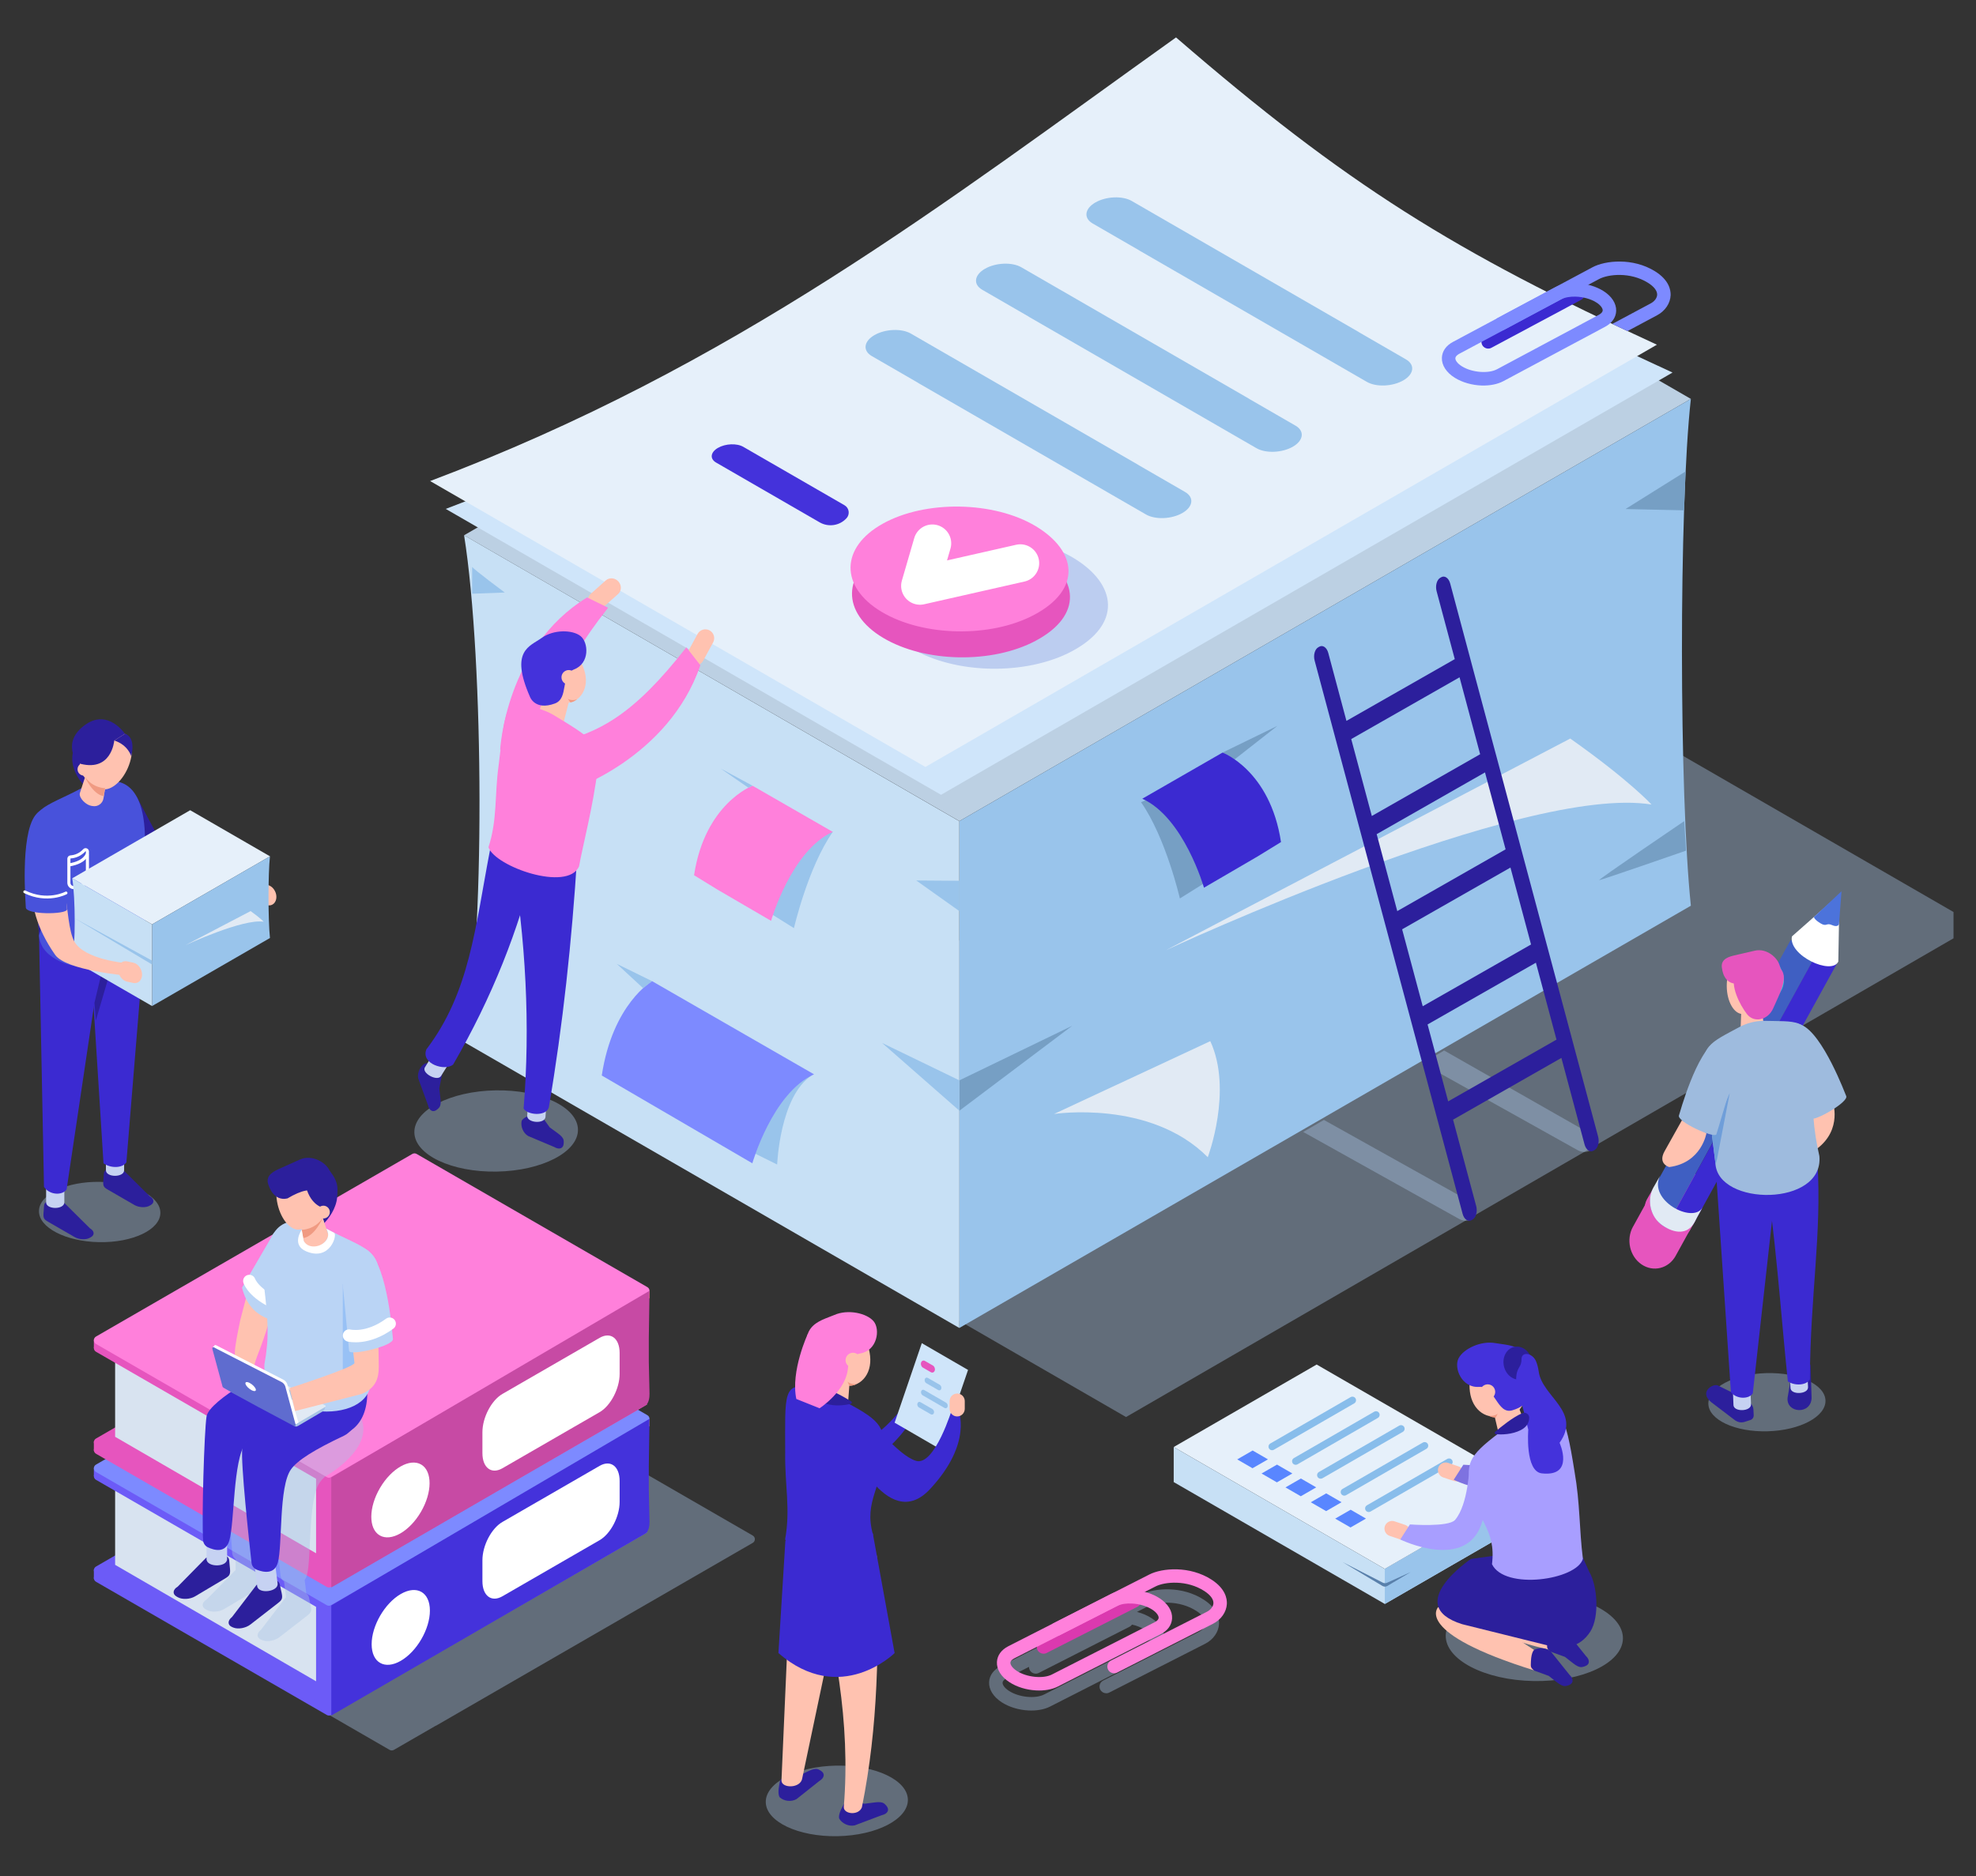 <?xml version="1.0" encoding="utf-8"?>
<!-- Generator: Adobe Illustrator 24.0.2, SVG Export Plug-In . SVG Version: 6.00 Build 0)  -->
<svg version="1.1" xmlns="http://www.w3.org/2000/svg" xmlns:xlink="http://www.w3.org/1999/xlink" x="0px" y="0px"
	 viewBox="0 0 500 474.87" style="enable-background:new 0 0 500 474.87;" xml:space="preserve">
<rect x="0" y="0" width="500" height="474.87" fill="#333333" stroke="none"/>
<style type="text/css">
	.st0{opacity:0.4;fill:#A8C4E5;}
	.st1{fill:#BCD0E3;}
	.st2{fill:#99C4EB;}
	.st3{fill:#C7E0F5;}
	.st4{fill:#769FC4;}
	.st5{fill:#E1EAF4;}
	.st6{fill:#CFE5FA;}
	.st7{fill:#DB39AF;}
	.st8{fill:#FF80DB;}
	.st9{fill:#E6F0FA;}
	.st10{opacity:0.27;fill:#4A70D6;}
	.st11{fill:#E655BE;}
	.st12{fill:none;stroke:#FFFFFF;stroke-width:9.544;stroke-linecap:round;stroke-linejoin:round;stroke-miterlimit:10;}
	.st13{fill:#5980AB;}
	.st14{fill:#5986FF;}
	.st15{fill:#88BDEB;}
	.st16{fill:#FFC2B0;}
	.st17{fill:#7E72E0;}
	.st18{fill:#2C1F9C;}
	.st19{fill:#4432DB;}
	.st20{fill:#A89EFF;}
	.st21{fill:#F09A82;}
	.st22{fill:#C6D2F2;}
	.st23{fill:#3B2AD1;}
	.st24{fill:none;stroke:#FFFFFF;stroke-width:0.779;stroke-linecap:round;stroke-linejoin:round;stroke-miterlimit:10;}
	.st25{fill:#4852DB;}
	.st26{fill:none;stroke:#FFFFFF;stroke-width:0.779;stroke-miterlimit:10;}
	.st27{fill:none;stroke:#FFFFFF;stroke-width:0.718;stroke-linecap:round;stroke-linejoin:round;stroke-miterlimit:10;}
	.st28{fill:#6C5BF7;}
	.st29{fill:#DD4078;}
	.st30{fill:#D8E3F0;}
	.st31{fill:#DEA749;}
	.st32{fill:#7D8AFF;}
	.st33{fill:#FFFFFF;}
	.st34{fill:#C74AA4;}
	.st35{fill:#BAD4F5;}
	.st36{fill:none;stroke:#FFFFFF;stroke-width:3.12;stroke-linecap:round;stroke-linejoin:round;stroke-miterlimit:10;}
	.st37{fill:#21DED5;}
	.st38{fill:#98C1F5;}
	.st39{fill:#A8C4E5;}
	.st40{fill:#5F6CCF;}
	.st41{fill:#3F5FC2;}
	.st42{fill:#4C73DB;}
	.st43{fill:#9EBBDE;}
	.st44{fill:#6F9ED9;}
</style>
<g id="background">
</g>
<g id="image">
	<polygon class="st0" points="494.31,230.82 374.75,161.79 189.65,268.65 189.9,268.8 159.61,286.29 284.93,358.64 494.31,237.48 	
		"/>
	<polygon class="st1" points="242.76,207.82 117.43,135.47 302.53,28.6 427.85,100.96 	"/>
	<path class="st2" d="M242.76,207.82l0,128.27l185.09-106.86c-2.95-28.34-3.06-100.4,0-128.27L242.76,207.82z"/>
	<path class="st3" d="M117.43,135.47c5.1,31.97,5.3,104.17,0,128.27l125.32,72.36v-29.9v-0.83v-22.86v-7.04l0-67.63L117.43,135.47z"
		/>
	<path class="st4" d="M426.53,119.31l-15.22,9.52l14.82,0.33C426.24,125.88,426.37,122.6,426.53,119.31z"/>
	<path class="st4" d="M426.16,207.82c0,0-22,14.93-21.49,14.93c0.51,0,21.96-7.46,21.96-7.46L426.16,207.82z"/>
	<path class="st5" d="M266.71,281.94c0,0,24.32-3.74,38.9,10.94c0,0,6.4-16.89,0.64-29.37L266.71,281.94z"/>
	<path class="st5" d="M295.01,240.49c0,0,90.52-42.12,122.88-36.87c0,0-5.52-6.08-20.56-16.7L295.01,240.49z"/>
	<polygon class="st4" points="242.76,273.43 271.32,259.61 242.76,281.11 	"/>
	<polygon class="st2" points="242.76,273.43 223.2,263.96 242.76,281.11 	"/>
	<polygon class="st2" points="242.76,222.92 231.84,222.84 242.76,230.6 	"/>
	<path class="st6" d="M238.11,201.16l-125.32-72.36c77.03-29.03,129.97-70.3,188.74-112.28c43.08,37.25,70.5,54.29,121.68,77.77
		L238.11,201.16z"/>
	<g>
		<path class="st0" d="M250.28,425.7c-0.1,1.88,1.06,3.74,3.17,5.12c1.91,1.24,4.37,1.96,6.74,2.08c2.03,0.11,4-0.21,5.53-0.99
			l25.99-13.23c1.78-0.9,2.8-2.32,2.89-3.99c0.1-1.88-1.06-3.74-3.17-5.12c-1.1-0.72-2.39-1.26-3.73-1.61l2.71-1.38
			c2.39-1.22,7.98-1.69,12.37,1.17c1.52,0.99,2.33,2.08,2.28,3.08c-0.04,0.83-0.68,1.66-1.66,2.16l-24.25,12.34
			c-0.84,0.43-1.17,1.45-0.75,2.29c0.29,0.56,0.84,0.9,1.43,0.93c0.29,0.02,0.59-0.04,0.86-0.18l24.25-12.34
			c2.07-1.05,3.41-2.97,3.52-5.02c0.07-1.31-0.34-3.85-3.82-6.12c-5.58-3.63-12.58-2.97-15.77-1.35l-15.25,7.76l-20.44,10.4
			C251.4,422.62,250.37,424.03,250.28,425.7z M253.69,425.88c0.03-0.54,0.66-0.94,1.03-1.13l5.65-2.88c0,0.27,0.05,0.54,0.18,0.79
			c0.29,0.56,0.84,0.9,1.43,0.93c0.29,0.02,0.59-0.04,0.86-0.18l22.98-11.69c0.26-0.13,0.46-0.32,0.62-0.55
			c1.15,0.26,2.25,0.68,3.14,1.26c1.24,0.81,1.65,1.62,1.63,2.08c-0.03,0.54-0.66,0.94-1.03,1.13l-25.99,13.23
			c-2.23,1.13-6.37,0.71-8.86-0.91C254.07,427.15,253.66,426.33,253.69,425.88z"/>
		<g>
			<g>
				<g>
					<path class="st7" d="M263.96,418.54c0.29,0.02,0.59-0.04,0.86-0.18l22.98-11.69c0.84-0.43,1.17-1.45,0.75-2.29
						c-0.43-0.84-1.45-1.17-2.29-0.75l-22.98,11.69c-0.84,0.43-1.17,1.45-0.75,2.29C262.81,418.17,263.37,418.5,263.96,418.54z"/>
				</g>
			</g>
		</g>
		<g>
			<g>
				<g>
					<g>
						<path class="st8" d="M255.43,425.75c-2.12-1.38-3.27-3.24-3.17-5.12c0.09-1.67,1.12-3.08,2.89-3.99l0,0l25.99-13.23
							c3.33-1.7,8.72-1.22,12.27,1.09c2.12,1.38,3.27,3.24,3.17,5.12c-0.09,1.67-1.12,3.08-2.89,3.99l-25.99,13.23
							c-1.53,0.78-3.5,1.1-5.53,0.99C259.8,427.71,257.35,427,255.43,425.75z M282.69,406.46l-25.99,13.23
							c-0.37,0.19-1.01,0.59-1.03,1.13c-0.02,0.45,0.39,1.27,1.63,2.08c2.49,1.62,6.63,2.04,8.86,0.91l25.99-13.23
							c0.37-0.19,1.01-0.59,1.03-1.13c0.02-0.45-0.39-1.27-1.63-2.08c-1.39-0.9-3.3-1.44-5.1-1.53
							C285.03,405.76,283.67,405.96,282.69,406.46z"/>
					</g>
				</g>
			</g>
		</g>
		<g>
			<g>
				<path class="st8" d="M281.81,423.49c0.29,0.02,0.59-0.04,0.86-0.18l24.25-12.34c2.07-1.05,3.41-2.97,3.52-5.02
					c0.07-1.31-0.34-3.85-3.82-6.12c-5.58-3.63-12.58-2.97-15.77-1.35l-24.25,12.34c-0.84,0.43-1.17,1.45-0.75,2.29
					c0.43,0.84,1.45,1.17,2.29,0.75l24.25-12.34c2.39-1.22,7.98-1.69,12.37,1.17c1.52,0.99,2.33,2.08,2.28,3.08
					c-0.04,0.83-0.68,1.66-1.66,2.16l-24.25,12.34c-0.84,0.43-1.17,1.45-0.75,2.29C280.67,423.13,281.22,423.46,281.81,423.49z"/>
			</g>
		</g>
	</g>
	<path class="st9" d="M234.16,194.11l-125.32-72.36c77.03-29.03,129.97-70.3,188.74-112.28c43.08,37.25,70.5,54.29,121.68,77.77
		L234.16,194.11z"/>
	<g>
		<path class="st10" d="M271.61,141.2c-11.13-6.67-29.35-6.98-40.7-0.68c-11.35,6.3-11.52,16.82-0.39,23.5
			c11.13,6.67,29.15,6.98,40.71,0.81C283.94,158.05,282.74,147.88,271.61,141.2z"/>
		<path class="st11" d="M262.43,139.73c-10.57-6.34-27.87-6.63-38.65-0.64c-10.78,5.98-10.94,15.98-0.37,22.31
			c10.57,6.34,27.69,6.63,38.66,0.77C274.14,155.73,273,146.07,262.43,139.73z"/>
		<path class="st8" d="M262.06,133.16c-10.57-6.34-27.87-6.63-38.65-0.64c-10.78,5.98-10.94,15.98-0.37,22.31
			c10.57,6.34,27.69,6.63,38.66,0.77C273.77,149.16,272.63,139.5,262.06,133.16z"/>
		<polyline class="st12" points="235.92,137.51 232.79,148.28 258.18,142.53 		"/>
	</g>
	<path class="st2" d="M355.75,90.95l-11.63-6.72c-0.09-0.06-0.17-0.12-0.26-0.17l-57.48-33.19c-2.35-1.36-6.5-1.19-9.22,0.38
		c-2.72,1.57-3.02,3.96-0.66,5.32l11.63,6.72c0.09,0.06,0.17,0.12,0.26,0.17l57.48,33.19c2.35,1.36,6.5,1.19,9.22-0.38
		S358.11,92.31,355.75,90.95z"/>
	<path class="st2" d="M327.81,107.73l-11.63-6.72c-0.09-0.06-0.17-0.12-0.26-0.17l-57.48-33.19c-2.35-1.36-6.5-1.19-9.22,0.38l0,0
		c-2.72,1.57-3.02,3.96-0.66,5.32l11.63,6.72c0.09,0.06,0.17,0.12,0.26,0.17l57.48,33.19c2.35,1.36,6.5,1.19,9.22-0.38
		C329.86,111.48,330.16,109.09,327.81,107.73z"/>
	<path class="st2" d="M299.86,124.51l-11.63-6.72c-0.09-0.06-0.17-0.12-0.26-0.17l-57.48-33.19c-2.35-1.36-6.5-1.19-9.22,0.38
		c-2.72,1.57-3.02,3.96-0.66,5.32l11.63,6.72c0.09,0.06,0.17,0.12,0.26,0.17l57.48,33.19c2.35,1.36,6.5,1.19,9.22-0.38
		C301.92,128.26,302.21,125.87,299.86,124.51z"/>
	<path class="st2" d="M119.47,143.44c0.04,0.43,8.26,6.52,8.26,6.52l-8.26,0.31L119.47,143.44z"/>
	<g>
		<g>
			<polygon class="st9" points="350.41,397.08 386.58,376.19 333.16,345.35 296.99,366.23 			"/>
			<polygon class="st3" points="386.58,385.06 386.58,376.19 350.41,397.08 296.99,366.23 296.99,375.1 350.41,405.95 			"/>
			<polygon class="st2" points="386.58,385.06 386.58,376.19 350.41,397.08 350.41,405.95 			"/>
			<path class="st13" d="M356.95,397.88l-5.9,3.51c-0.38,0.23-0.86,0.23-1.24,0l-10.07-6.03l10.17,5.2
				c0.33,0.17,0.71,0.18,1.05,0.03L356.95,397.88z"/>
		</g>
		<g>
			<polygon class="st14" points="316.93,371.6 320.84,369.35 316.96,367.11 313.06,369.36 			"/>
			<polygon class="st14" points="323.1,375.17 327.01,372.92 323.13,370.68 319.22,372.93 			"/>
			<polygon class="st14" points="329.15,378.69 333.05,376.44 329.17,374.2 325.27,376.45 			"/>
			<polygon class="st14" points="335.56,382.45 339.46,380.2 335.58,377.96 331.68,380.21 			"/>
			<g>
				<g>
					<path class="st15" d="M321.43,365.34l20.33-11.74c0.28-0.16,0.63-0.16,0.91,0l0,0c0.61,0.35,0.61,1.23,0,1.58l-20.33,11.74
						c-0.28,0.16-0.63,0.16-0.91,0l0,0C320.82,366.57,320.82,365.69,321.43,365.34z"/>
				</g>
			</g>
			<g>
				<g>
					<g>
						<path class="st15" d="M327.4,369.03l20.33-11.74c0.28-0.16,0.63-0.16,0.91,0l0,0c0.61,0.35,0.61,1.23,0,1.58l-20.33,11.74
							c-0.28,0.16-0.63,0.16-0.91,0l0,0C326.79,370.26,326.79,369.38,327.4,369.03z"/>
					</g>
				</g>
			</g>
			<g>
				<g>
					<path class="st15" d="M333.73,372.55l20.33-11.74c0.28-0.16,0.63-0.16,0.91,0l0,0c0.61,0.35,0.61,1.23,0,1.58l-20.33,11.74
						c-0.28,0.16-0.63,0.16-0.91,0l0,0C333.12,373.78,333.12,372.9,333.73,372.55z"/>
				</g>
			</g>
			<g>
				<path class="st15" d="M339.7,376.84l20.33-11.74c0.28-0.16,0.63-0.16,0.91,0l0,0c0.61,0.35,0.61,1.23,0,1.58l-20.33,11.74
					c-0.28,0.16-0.63,0.16-0.91,0l0,0C339.09,378.07,339.09,377.19,339.7,376.84z"/>
			</g>
			<polygon class="st14" points="341.73,386.59 345.64,384.34 341.76,382.1 337.85,384.35 			"/>
			<g>
				<path class="st15" d="M345.88,380.98l20.33-11.74c0.28-0.16,0.63-0.16,0.91,0l0,0c0.61,0.35,0.61,1.23,0,1.58l-20.33,11.74
					c-0.28,0.16-0.63,0.16-0.91,0l0,0C345.27,382.21,345.27,381.33,345.88,380.98z"/>
			</g>
		</g>
		<g>
			<path class="st16" d="M370.31,373.6L370.31,373.6c-0.34,1.01-1.45,1.56-2.46,1.22l-2.68-0.9c-1.01-0.34-1.56-1.45-1.22-2.46l0,0
				c0.34-1.01,1.45-1.56,2.46-1.22l2.68,0.9C370.1,371.48,370.65,372.59,370.31,373.6z"/>
			<path class="st17" d="M367.84,374.52c0,0,16.9,8.29,20.72-4.45c3.81-12.74,2.92-7.71,2.92-7.71l-6.59-0.45
				c0,0,0.19,3.73-3.19,7.66c-1.63,1.89-11.42,1.14-11.42,1.14L367.84,374.52z"/>
			
				<ellipse transform="matrix(0.018 -1 1 0.018 -33.005 794.92)" class="st0" cx="388.06" cy="414.26" rx="11.14" ry="22.42"/>
			<g>
				<path class="st16" d="M369.3,404.14c0,0,0.8,8.78,23.32,13.49l1.17-2.17l-20.15-17.01L369.3,404.14z"/>
				<path class="st18" d="M392.27,417.99l3.73,1.36c2.31,1.75,3.31,2.9,4.61,2.5l0.37-0.11c1.3-0.4,1.42-1.6,0.27-2.67l-4.63-5.78
					c-1.15-1.07-2.99-1.23-4.26-0.55c0,0-0.76,0.43-0.86,2.93C391.45,417.11,391.35,417.14,392.27,417.99z"/>
				<path class="st16" d="M363.89,406.78c0,0-6.4,6.45,24.46,16.03l1.64-4.02l-20.15-13.32L363.89,406.78z"/>
				<path class="st18" d="M399.01,390.81l-26.82,3.75c0,0-17.45,11.74-2.2,16.51l21.17,5.26c4.54,1.18,8.58,0.78,11.26-3.41
					c2.36-3.69,1.78-11.71-0.29-15.11L399.01,390.81z"/>
				<path class="st16" d="M376.95,354.75c1.03,4.19,4.06,5.48,6.78,2.87c2.72-2.6,4.09-8.11,3.06-12.3
					c-1.03-4.19-4.06-5.48-6.78-2.87C377.29,345.05,375.92,350.56,376.95,354.75z"/>
				<path class="st16" d="M372.94,355.37c2.11,3.76,6.78,4.21,8.7,0.97c1.92-3.23,1.78-8.91-0.33-12.67
					c-2.11-3.76-5.38-4.2-7.3-0.96C372.09,345.95,370.83,351.61,372.94,355.37z"/>
				<path class="st16" d="M384.33,365.14l0.42-0.17c1.43-0.57,2.14-2.2,1.57-3.63l-3.2-8.06c-0.57-1.43-2.2-2.14-3.63-1.57
					l-0.42,0.17c-1.43,0.57-2.14,2.2-1.57,3.63l1.93,8.2C380,365.14,382.9,365.71,384.33,365.14z"/>
				<path class="st19" d="M386.32,352.84c0,0,1.16,2.68-3.66,4.1c-3.86,1.14-4.36-6.21-8.38-5.93c-4.43,0.31-6.44-4.78-5.23-7.19
					c1.2-2.42,5.65-4.58,9.4-3.88C382.2,340.64,389.6,340.05,386.32,352.84z"/>
				<path class="st16" d="M374.78,353.2c0.51,0.92,1.67,1.24,2.59,0.73c0.92-0.51,1.24-1.67,0.73-2.59
					c-0.51-0.92-1.67-1.24-2.59-0.73S374.26,352.29,374.78,353.2z"/>
				<path class="st20" d="M400.53,394.53c-0.95-7.63-0.69-13.97-2.12-22.11c-2.34-14.67-3.6-18.14-10.99-14.68l-2.09,0.93
					c-1,0.45-1.96,1-2.85,1.65c-9.38,6.9-11.85,8.96-10.43,14.99c1.56,10.07,6.57,11.38,5.48,20.58
					C380.75,402.53,398.99,399.88,400.53,394.53z"/>
				<path class="st21" d="M378.48,358.79l0.49-1.02c-1.05,0.98-3.18,0.37-2.35,0.52C376.62,358.28,377.5,358.83,378.48,358.79z"/>
				<path class="st18" d="M380.56,345.82c0.53,2.26,2.54,3.72,4.48,3.26c1.94-0.46,3.09-2.66,2.56-4.92
					c-0.53-2.26-2.54-3.72-4.48-3.26C381.18,341.36,380.03,343.56,380.56,345.82z"/>
				<path class="st19" d="M385,343.99c-0.02-1.99,2.72-1.62,3.65,0.49c0.3,0.69,0.55,1.57,0.71,2.7c0.9,6.37,10.87,10.04,5.27,17.98
					c0,0,3.93,8.67-4.49,7.74c-4.31-0.48-3.43-11.05-3.43-11.05s-1.32-5.65-2.66-10.21c-0.63-2.14-0.55-4.22,0.39-5.63
					C384.82,345.43,385.01,344.75,385,343.99z"/>
				<path class="st18" d="M385.23,357.65c0.82-0.34,1.72,0.28,1.71,1.17c-0.01,0.98-0.41,2.22-2.06,3.09
					c-2.29,1.2-5.01,1.19-6.34,1.09c-0.31-0.02-0.44-0.41-0.2-0.62C379.64,361.26,382.77,358.68,385.23,357.65z"/>
				<path class="st18" d="M388.15,422.79l3.73,1.36c2.31,1.75,3.31,2.9,4.61,2.5l0.37-0.11c1.3-0.4,1.42-1.6,0.27-2.67l-4.63-5.78
					c-1.15-1.07-2.99-1.23-4.26-0.55c0,0-0.76,0.43-0.86,2.93C387.33,421.91,387.23,421.94,388.15,422.79z"/>
			</g>
			<path class="st16" d="M356.78,388.4L356.78,388.4c-0.34,1.01-1.45,1.56-2.46,1.22l-2.68-0.9c-1.01-0.34-1.56-1.45-1.22-2.46l0,0
				c0.34-1.01,1.45-1.56,2.46-1.22l2.68,0.9C356.57,386.28,357.12,387.39,356.78,388.4z"/>
			<path class="st20" d="M354.32,389.63c0,0,16.9,8.29,20.72-4.45c3.81-12.74,4.89-16.52,4.89-16.52l-8.11,2.44
				c0,0-0.26,9.65-3.64,13.58c-1.63,1.89-11.42,1.14-11.42,1.14L354.32,389.63z"/>
		</g>
	</g>
	<g>
		
			<ellipse transform="matrix(1 -0.018 0.018 1 -5.055 2.269)" class="st0" cx="125.45" cy="286.23" rx="20.7" ry="10.28"/>
		<g>
			<path class="st16" d="M149.4,153.47L149.4,153.47c0.85,0.95,2.28,1.07,3.18,0.28l3.83-3.41c0.89-0.79,0.92-2.22,0.07-3.17l0,0
				c-0.85-0.95-2.28-1.07-3.18-0.28l-3.83,3.41C148.58,151.09,148.55,152.52,149.4,153.47z"/>
			<path class="st8" d="M126.56,189.72c0,0,1.36-25.92,22-38.51l5.32,2.6c-13.18,16.71-15.18,26.07-14.73,38.05L126.56,189.72z"/>
			<path class="st16" d="M174.88,168.13L174.88,168.13c-1.08-0.59-1.48-1.96-0.89-3.04l2.53-4.65c0.59-1.08,1.96-1.48,3.04-0.89l0,0
				c1.08,0.59,1.48,1.96,0.89,3.04l-2.53,4.65C177.33,168.31,175.96,168.72,174.88,168.13z"/>
			<path class="st18" d="M111.9,271.71l-0.75,3.77c0.29,2.79,0.74,4.19-0.24,5.06l-0.28,0.25c-0.98,0.87-2.03,0.37-2.34-1.11
				l-2.46-6.72c-0.31-1.48,0.48-3.09,1.68-3.79c0,0,0.73-0.42,2.85,0.76C111.58,270.59,111.65,270.52,111.9,271.71z"/>
			<path class="st18" d="M136.86,282.22l2.25,3.12c2.24,1.68,3.57,2.31,3.54,3.63l-0.01,0.37c-0.03,1.31-1.11,1.74-2.41,0.95
				l-6.6-2.78c-1.29-0.79-1.93-2.45-1.63-3.81c0,0,0.2-0.82,2.5-1.57C135.83,281.69,135.83,281.59,136.86,282.22z"/>
			<path class="st22" d="M138.03,282.66c-0.13,1.9-4.76,1.59-4.63-0.31l0.42-6.19l4.63,0.31L138.03,282.66z"/>
			<path class="st23" d="M138.87,280.3c-0.75,2.37-5.55,1.87-6.38,0.25c1.7-20.8,0.62-42.58-3.15-64.95l16.71,1.12
				C144.7,238.08,142.46,259.29,138.87,280.3z"/>
			<path class="st22" d="M111.59,272.34c-0.92,1.47-5-0.76-4.07-2.22l2.99-4.77l4.07,2.22L111.59,272.34z"/>
			<path class="st23" d="M114.67,269.41c-1.98,1.78-8.25-0.12-6.78-3.83c11-14.43,12.35-31,16.09-50.39l11.52,2.51
				C131.32,235.24,124.48,252.49,114.67,269.41z"/>
			<path class="st16" d="M148.24,172.69c-0.29,4.16-4.2,6.47-7.21,4.43c-3.01-2.04-5.22-7.06-4.93-11.22
				c0.29-4.16,2.98-5.88,5.99-3.85C145.11,164.1,148.53,168.53,148.24,172.69z"/>
			<path class="st16" d="M137.57,185.23l-0.41-0.17c-1.37-0.58-2.02-2.17-1.45-3.54l3.24-7.73c0.58-1.37,2.17-2.02,3.54-1.45
				l0.41,0.17c1.37,0.58,2.02,2.17,1.45,3.54l-2.02,7.89C141.75,185.31,138.94,185.81,137.57,185.23z"/>
			<path class="st19" d="M134.08,176.31c0,0,1.21,3.6,6.3,1.75c3.65-1.33,1.26-7.22,4.89-8.64c4-1.55,3.66-6.83,1.62-8.45
				c-2.05-1.62-6.83-1.68-9.82,0.48C134.08,163.62,128.96,164.61,134.08,176.31z"/>
			<path class="st16" d="M145.74,171.55c-0.07,1.01-0.95,1.77-1.96,1.7c-1.01-0.07-1.77-0.95-1.7-1.96c0.07-1.01,0.95-1.77,1.96-1.7
				C145.05,169.66,145.81,170.54,145.74,171.55z"/>
			<path class="st8" d="M123.6,214.45c2.31-7.19,1.5-13.08,2.58-20.83c1.72-13.95,1.43-17.41,8.97-14.67l2.13,0.73
				c1.02,0.35,2,0.81,2.92,1.36c9.67,5.83,12.23,7.59,11.06,13.37c-1.13,9.58-3.94,20.19-4.74,24.88
				C143.59,225.75,125.37,219.38,123.6,214.45z"/>
			<path class="st21" d="M144.33,177.77l-0.63-0.89c0,0,0.92,0.6,2.32,0.11C146.02,176.99,145.27,177.65,144.33,177.77z"/>
			<path class="st8" d="M144.44,199.99c0,0,24.71-8.1,32.78-31.62l-3.55-4.54c-13.51,17.29-22.14,21.69-33.77,24.38L144.44,199.99z"
				/>
		</g>
	</g>
	<g>
		<g>
			<path class="st23" d="M204.41,355.83c0,0-0.06,25.3,14.43,15.32c14.49-9.98,14.11-18.63,14.11-18.63l-1.2-0.6
				c0,0-9.68,13.83-13.47,11.74c-3.79-2.09-6.24-11.92-8.16-12.66C208.2,350.26,204.41,355.83,204.41,355.83z"/>
			
				<ellipse transform="matrix(1 -0.018 0.018 1 -8.047 3.823)" class="st0" cx="211.59" cy="455.78" rx="17.98" ry="8.93"/>
			<path class="st18" d="M198.39,449.82l3.91-0.49c2.62-1.19,3.84-2.08,5.01-1.4l0.33,0.19c1.17,0.67,1.02,1.86-0.33,2.64
				l-5.75,4.57c-1.35,0.78-3.16,0.53-4.23-0.41c0,0-0.64-0.58-0.18-3.02C197.41,450.49,197.31,450.44,198.39,449.82z"/>
			<path class="st16" d="M203.01,449.99c-0.31,2.7-5.27,2.7-5.27,0.64l2.74-62.4l16.52-4.66L203.01,449.99z"/>
			<path class="st18" d="M214.93,455.78l3.87,0.73c2.85-0.33,4.29-0.8,5.2,0.2l0.26,0.28c0.9,1,0.4,2.08-1.12,2.41l-6.87,2.59
				c-1.52,0.33-3.17-0.46-3.9-1.69c0,0-0.43-0.75,0.75-2.93C213.79,456.12,213.71,456.04,214.93,455.78z"/>
			<path class="st16" d="M218.09,457.43c-0.86,2.18-4.65,1.71-4.58-0.09c1.77-21.62-2.3-42.04-7.55-61.92l15.87-1.72
				C222.45,416.97,222.24,436.89,218.09,457.43z"/>
			<path class="st23" d="M220.85,388.09l5.52,30.29c0,0-13.71,13.59-29.4,0l1.76-28.44L220.85,388.09z"/>
			<path class="st16" d="M215.58,347.75c-1.18,4.11-4.24,5.27-6.83,2.59c-2.59-2.68-3.74-8.19-2.56-12.31
				c1.18-4.11,4.24-5.27,6.83-2.59C215.62,338.13,216.76,343.64,215.58,347.75z"/>
			<path class="st16" d="M219.92,346.45c-1.18,4.11-5.59,5.6-8.18,2.92c-2.59-2.68-3.74-8.19-2.56-12.31
				c1.18-4.11,4.24-5.27,6.83-2.59C218.6,337.15,221.1,342.33,219.92,346.45z"/>
			<path class="st16" d="M209.94,358.31l-0.44-0.1c-1.49-0.33-2.43-1.82-2.1-3.31l1.87-8.39c0.33-1.49,1.82-2.43,3.31-2.1l0.44,0.1
				c1.49,0.33,2.44,1.82,2.1,3.31l-0.61,8.33C214.18,357.63,211.43,358.64,209.94,358.31z"/>
			<path class="st8" d="M206.43,347.04c0,0-0.51,2.85,4.47,3.13c3.98,0.22,2.8-6.98,6.75-7.62c4.34-0.71,5.13-6.07,3.42-8.13
				c-1.71-2.06-6.49-3.14-9.96-1.61C207.63,334.33,200.36,335.44,206.43,347.04z"/>
			<path class="st16" d="M217.65,344.77c-0.29,1-1.33,1.58-2.33,1.29c-1-0.29-1.58-1.33-1.29-2.33c0.29-1,1.33-1.58,2.33-1.29
				S217.94,343.77,217.65,344.77z"/>
			<path class="st23" d="M198.66,389.62c1.41-7.7-0.11-13.79,0.02-21.99c0-14.73-0.71-18.32,7.08-16.08l2.19,0.58
				c1.05,0.28,2.08,0.68,3.05,1.18c10.26,5.29,13,6.92,12.55,13.05c0.05,10.1-5.14,13.24-2.64,22.08
				C218.8,395.43,201.01,394.62,198.66,389.62z"/>
			<path class="st21" d="M214.91,350.71l-0.45-1.03c0,0,0.79,0.8,2.31,0.6C216.77,350.28,215.88,350.79,214.91,350.71z"/>
			<path class="st18" d="M207.89,351.12c-0.85-0.21-1.64,0.54-1.49,1.41c0.16,0.96,0.75,2.11,2.5,2.7c2.43,0.82,5.09,0.38,6.38,0.08
				c0.3-0.07,0.36-0.47,0.1-0.64C213.93,353.77,210.46,351.74,207.89,351.12z"/>
			<polygon class="st6" points="238.06,366.85 226.37,360.07 233.25,339.94 244.95,346.72 			"/>
			<path class="st23" d="M214.28,364.2c0,0,10.07,24.48,21.05,12.68c10.98-11.79,7.13-20.1,7.13-20.1l-1.47-0.4
				c0,0-4.47,14.81-9.22,13.34c-4.76-1.46-11.22-10.61-13.5-11.04C215.97,358.25,214.28,364.2,214.28,364.2z"/>
			<path class="st16" d="M242.2,358.49L242.2,358.49c-1.05,0-1.92-0.86-1.92-1.92v-1.96c0-1.05,0.86-1.92,1.92-1.92l0,0
				c1.05,0,1.92,0.86,1.92,1.92v1.96C244.11,357.63,243.25,358.49,242.2,358.49z"/>
			<g>
				<path class="st11" d="M235.54,347.29l-2-1.15c-0.41-0.23-0.62-0.8-0.48-1.27l0,0c0.14-0.47,0.59-0.66,0.99-0.42l2,1.15
					c0.41,0.23,0.62,0.8,0.48,1.27l0,0C236.39,347.33,235.95,347.52,235.54,347.29z"/>
				<path class="st2" d="M237.4,351.81l-3.02-1.74c-0.32-0.19-0.49-0.64-0.38-1l0,0c0.11-0.37,0.46-0.52,0.78-0.33l3.02,1.74
					c0.32,0.19,0.49,0.64,0.38,1l0,0C238.07,351.85,237.72,352,237.4,351.81z"/>
				<path class="st2" d="M239,356.34l-5.54-3.2c-0.32-0.19-0.49-0.64-0.38-1l0,0c0.11-0.37,0.46-0.52,0.78-0.33l5.54,3.2
					c0.32,0.19,0.49,0.64,0.38,1l0,0C239.67,356.38,239.32,356.53,239,356.34z"/>
				<path class="st2" d="M235.54,357.95l-3.02-1.74c-0.32-0.19-0.49-0.64-0.38-1l0,0c0.11-0.37,0.46-0.52,0.78-0.33l3.02,1.74
					c0.32,0.19,0.49,0.64,0.38,1l0,0C236.21,357.98,235.86,358.13,235.54,357.95z"/>
			</g>
		</g>
		<path class="st8" d="M204.41,337.58c0,0-4.4,9.42-2.91,16.49l5.88,2.35c0,0,7.03-4.54,7.2-10.56L204.41,337.58z"/>
	</g>
	<g>
		<path class="st16" d="M67.71,229.11l-1.59-0.34c-1.22-0.26-2.22-1.63-2.21-3.04l0,0c0-1.41,1.01-2.35,2.23-2.09l1.59,0.34
			c1.22,0.26,2.22,1.63,2.21,3.04l0,0C69.93,228.43,68.93,229.37,67.71,229.11z"/>
		
			<ellipse transform="matrix(0.018 -1 1 0.018 -281.903 326.399)" class="st0" cx="25.17" cy="306.67" rx="7.63" ry="15.36"/>
		<path class="st18" d="M22.75,310.87l-6.41-6.35c-0.86-0.5-2.79-0.71-4.11-0.53c-0.59,0.08-1.04,0.57-1.08,1.17l-0.09,1.28
			c-0.2,1.84-0.04,2.11,1.1,2.77l6.74,3.89c1.14,0.66,2.87,0.73,3.85,0.16l0.28-0.16C24.01,312.53,23.88,311.53,22.75,310.87z"/>
		<path class="st22" d="M11.67,304.3c0,1.89,4.61,1.89,4.61,0v-6.16h-4.61V304.3z"/>
		<path class="st18" d="M37.88,302.75l-6.41-6.35c-0.86-0.5-2.79-0.71-4.11-0.53c-0.59,0.08-1.04,0.57-1.08,1.17l-0.09,1.28
			c-0.2,1.84-0.04,2.11,1.1,2.77l6.74,3.89c1.14,0.66,2.87,0.73,3.85,0.16l0.28-0.16C39.14,304.4,39.02,303.4,37.88,302.75z"/>
		<path class="st22" d="M26.8,296.17c0,1.89,4.61,1.89,4.61,0v-6.16H26.8V296.17z"/>
		<path class="st23" d="M26.19,294.42c1.81,1.3,4.79,1.27,5.79-0.24l4.65-56.87l-14.31-4.24L26.19,294.42z"/>
		<path class="st23" d="M11.13,300.39c1.46,2.17,4.75,2.18,5.73,0.62l9.64-64.66H9.87L11.13,300.39z"/>
		<polygon class="st18" points="23.9,253.79 24.25,258.31 28.35,244.3 26.06,244.74 		"/>
		<path class="st18" d="M34.56,201.6l6.48,12.14c-1.06,4.22-3.35,6.37-6.24,7.51l-2.46-16.42L34.56,201.6z"/>
		<path class="st24" d="M40.15,210.39c0,0-2.12,5.41-9.06,7.79"/>
		<path class="st25" d="M36.69,234.98v-22.22c0-12.5-4.72-17.12-12.6-14.25l-3.25,0.86c-9.5,5.12-14.33,4.86-12.63,14.92l1.66,22.05
			C9.87,247.69,37.29,248.32,36.69,234.98z"/>
		<polygon class="st18" points="14.48,218.1 10.38,235.11 9.89,236.77 9.29,228.57 		"/>
		<path class="st18" d="M23.98,198.13c0,0-1.5,0.9-2.16,0.9c-0.66,0-5.96-5.65-2.19-11.33c2.39-3.6,8.77-0.28,8.77-0.28
			L23.98,198.13z"/>
		
			<ellipse transform="matrix(0.397 -0.918 0.918 0.397 -159.631 142.223)" class="st16" cx="28.39" cy="192.57" rx="7.59" ry="4.3"/>
		<path class="st16" d="M20.2,193.35c0,3.63,3.25,5.88,5.99,4.29c2.74-1.58,4.97-5.81,4.97-9.44c0-3.63-2.22-5.29-4.97-3.71
			S20.2,189.72,20.2,193.35z"/>
		<path class="st16" d="M23.09,203.95l0.38,0.06c1.28,0.22,2.5-0.65,2.71-1.93l1.22-7.2c0.22-1.28-0.65-2.5-1.93-2.71l-0.38-0.06
			c-1.28-0.22-2.5,0.65-2.71,1.93l-2.19,6.74C19.98,202.06,21.82,203.74,23.09,203.95z"/>
		<path class="st16" d="M19.62,194.7c0,0.88,0.72,1.6,1.6,1.6s1.6-0.72,1.6-1.6c0-0.88-0.72-1.6-1.6-1.6S19.62,193.81,19.62,194.7z"
			/>
		<path class="st18" d="M28.91,187.42c0,0-0.65,8.42-9.29,5.68c0,0-4.31-5.39,2.13-9.79c5.67-3.88,9.87,2.41,9.87,2.41L28.91,187.42
			z"/>
		<path class="st18" d="M33.21,191.4c0,0-0.78-2.85-4.29-3.98l2.71-1.71C31.62,185.71,34.45,186.29,33.21,191.4z"/>
		<path class="st26" d="M17.43,223.42c0,0.69,0.57,1.24,1.26,1.22c1.76-0.07,3.43-0.95,3.43-2.8v-6.33c0-0.41-0.5-0.62-0.78-0.32
			c-1.02,1.09-2.21,1.59-3.5,1.69c-0.23,0.02-0.41,0.22-0.41,0.45V223.42z"/>
		<path class="st26" d="M22.12,216.15c-0.81,1.68-2.57,2.4-4.69,2.77"/>
		<path class="st21" d="M26.59,199.47c0,0-3.09,0.07-5.11-2.89c0,0,1.95,4.52,4.76,4.91L26.59,199.47z"/>
		<g>
			<polygon class="st9" points="38.48,233.95 18.28,222.29 48.12,205.06 68.32,216.73 			"/>
			<path class="st2" d="M38.48,233.95v20.67l29.83-17.22c-0.48-4.57-0.49-16.18,0-20.67L38.48,233.95z"/>
			<path class="st3" d="M18.28,222.29c0.82,5.15,0.85,16.79,0,20.67l20.2,11.66v-4.82v-0.13v-3.69v-1.13v-10.9L18.28,222.29z"/>
			<path class="st5" d="M46.91,239.22c0,0,14.59-6.79,19.81-5.94c0,0-0.89-0.98-3.31-2.69L46.91,239.22z"/>
		</g>
		<path class="st16" d="M9.87,218.17c0,0-5.92,9.17,4.08,23.49c2.75,3.94,17.85,5.23,17.85,5.23l-0.01-3.14
			c0,0-10.39-0.87-12.96-5.43C15.94,233.19,18.02,215.73,9.87,218.17z"/>
		<path class="st16" d="M33.72,248.78l-1.59-0.34c-1.22-0.26-2.22-1.63-2.21-3.04l0,0c0-1.41,1.01-2.35,2.23-2.09l1.59,0.34
			c1.22,0.26,2.22,1.63,2.21,3.04l0,0C35.94,248.1,34.94,249.04,33.72,248.78z"/>
		<path class="st25" d="M16.09,215.25l0.87,14.94c-0.2,1.31-10.56,1.35-10.43-0.56c0.02-0.34-1.52-18.11,2.38-23.25
			C12.07,202.21,15.99,208.29,16.09,215.25z"/>
		<path class="st27" d="M16.71,226c0,0-4.72,2.53-10.45-0.29"/>
		<polygon class="st2" points="18.91,232.42 38.48,243.13 38.48,244.11 		"/>
	</g>
	<g>
		<path class="st0" d="M190.47,388.63l-58.39-33.71c-0.33-0.19-0.75-0.19-1.08,0l-10.52,6.07c-0.08,0.02-0.16,0.05-0.23,0.1
			L40.2,407.3c-0.72,0.42-0.72,1.45,0,1.87l58.39,33.71c0.33,0.19,0.75,0.19,1.08,0l10.52-6.07c0.08-0.02,0.16-0.05,0.23-0.1
			l80.05-46.22C191.19,390.08,191.19,389.04,190.47,388.63z"/>
		<g>
			<g>
				<path class="st28" d="M82.68,434.04l-58.39-33.71c-0.72-0.42-0.72-1.45,0-1.87l80.05-46.22c0.33-0.19,0.75-0.19,1.08,0
					l58.39,33.71c0.72,0.42-6.92,0.01,0,1.87l-80.05,46.22C83.43,434.24,83.02,434.24,82.68,434.04z"/>
				<rect x="23.75" y="397.22" class="st28" width="2.36" height="2.36"/>
				<rect x="162.04" y="384.1" class="st29" width="2.14" height="2.14"/>
			</g>
			<path class="st28" d="M82.68,432.06l-58.39-33.71c-0.72-0.42-0.72-1.45,0-1.87l80.05-46.22c0.33-0.19,0.75-0.19,1.08,0
				l58.39,33.71c-0.28,0.49-0.56,1.24,0,1.87l-80.05,46.22C83.43,432.26,83.02,432.26,82.68,432.06z"/>
			<polygon class="st30" points="29.13,373.55 29.13,378.18 29.13,391.42 29.13,396.05 79.98,425.52 79.98,420.89 79.98,407.65 
				79.98,403.02 			"/>
			<g>
				<path class="st28" d="M82.68,408.24l-58.39-33.71c-0.72-0.42-0.72-1.45,0-1.87l80.05-46.22c0.33-0.19,0.75-0.19,1.08,0
					l58.39,33.71c-0.82,0.45-1.42,1.47,0,1.87l-80.05,46.22C83.43,408.43,83.02,408.43,82.68,408.24z"/>
				<rect x="23.75" y="371.49" class="st28" width="2.36" height="2.1"/>
				<rect x="161.99" y="359.42" class="st31" width="2.36" height="1.57"/>
			</g>
			<path class="st32" d="M82.68,406.26l-58.39-33.71c-0.72-0.42-0.72-1.45,0-1.87l80.05-46.22c0.33-0.19,0.75-0.19,1.08,0
				l58.39,33.71c0.72,0.42,0.72,1.45,0,1.87l-80.05,46.22C83.43,406.45,83.02,406.45,82.68,406.26z"/>
			<path class="st19" d="M83.83,406.32v9.99v7.88v9.99l79.5-46.08c0.82-0.47,1.04-1.99,1.02-2.93l-0.18-8.18v-5.82l0.18-12.08
				L83.83,406.32z"/>
			<g>
				<g>
					<path class="st33" d="M94.04,416.14c0,4.67,3.3,6.55,7.37,4.2c4.07-2.35,7.37-8.04,7.37-12.71c0-4.67-3.3-6.55-7.37-4.2
						C97.34,405.78,94.04,411.47,94.04,416.14z"/>
				</g>
			</g>
			<path class="st33" d="M127.14,404l24.58-14.19c2.79-1.61,5.07-5.97,5.07-9.69v-5.29c0-3.72-2.28-5.44-5.07-3.83l-24.58,14.19
				c-2.79,1.61-5.07,5.97-5.07,9.69l0,5.29C122.07,403.89,124.35,405.61,127.14,404z"/>
		</g>
		<g>
			<g>
				<path class="st11" d="M82.68,401.64l-58.39-33.71c-0.72-0.42-0.72-1.45,0-1.87l80.05-46.22c0.33-0.19,0.75-0.19,1.08,0
					l58.39,33.71c0.72,0.42-6.92,0.01,0,1.87l-80.05,46.22C83.43,401.83,83.02,401.83,82.68,401.64z"/>
				<rect x="23.75" y="364.81" class="st11" width="2.36" height="2.36"/>
				<rect x="162.04" y="351.7" class="st29" width="2.14" height="2.14"/>
			</g>
			<path class="st11" d="M82.68,399.66l-58.39-33.71c-0.72-0.42-0.72-1.45,0-1.87l80.05-46.22c0.33-0.19,0.75-0.19,1.08,0
				l58.39,33.71c-0.28,0.49-0.56,1.24,0,1.87l-80.05,46.22C83.43,399.85,83.02,399.85,82.68,399.66z"/>
			<polygon class="st30" points="29.13,341.14 29.13,345.77 29.13,359.01 29.13,363.64 79.98,393.12 79.98,388.48 79.98,375.24 
				79.98,370.61 			"/>
			<g>
				<path class="st11" d="M82.68,375.83l-58.39-33.71c-0.72-0.42-0.72-1.45,0-1.87l80.05-46.22c0.33-0.19,0.75-0.19,1.08,0
					l58.39,33.71c-0.82,0.45-1.42,1.47,0,1.87l-80.05,46.22C83.43,376.03,83.02,376.03,82.68,375.83z"/>
				<rect x="23.75" y="339.08" class="st11" width="2.36" height="2.1"/>
				<rect x="161.99" y="327.02" class="st31" width="2.36" height="1.57"/>
			</g>
			<path class="st8" d="M82.68,373.85l-58.39-33.71c-0.72-0.42-0.72-1.45,0-1.87l80.05-46.22c0.33-0.19,0.75-0.19,1.08,0
				l58.39,33.71c0.72,0.42,0.72,1.45,0,1.87l-80.05,46.22C83.43,374.05,83.02,374.05,82.68,373.85z"/>
			<path class="st34" d="M83.83,373.92v9.99v7.88v9.99l79.5-46.08c0.82-0.47,1.04-1.99,1.02-2.93l-0.18-8.18v-5.82l0.18-12.08
				L83.83,373.92z"/>
			<g>
				<g>
					
						<ellipse transform="matrix(0.505 -0.863 0.863 0.505 -277.377 275.507)" class="st33" cx="101.41" cy="379.48" rx="10.39" ry="6"/>
				</g>
			</g>
			<path class="st33" d="M127.14,371.6l24.58-14.19c2.79-1.61,5.07-5.97,5.07-9.69v-5.29c0-3.72-2.28-5.44-5.07-3.83l-24.58,14.19
				c-2.79,1.61-5.07,5.97-5.07,9.69l0,5.29C122.07,371.48,124.35,373.21,127.14,371.6z"/>
		</g>
	</g>
	<path class="st19" d="M214.19,131.17c0.93-1.01,0.69-2.61-0.5-3.3l-25.61-14.78c-1.64-0.95-4.53-0.83-6.42,0.27
		c-1.89,1.09-2.1,2.76-0.46,3.71l26.22,15.14C209.64,133.48,212.45,133.06,214.19,131.17L214.19,131.17z"/>
	<g>
		<path class="st0" d="M57.44,362.28c-0.59,3.77,0.93,25.54,1.31,30.79c0.05,0.63,0.36,1.2,0.86,1.56v2.81
			c-0.04,0.02-0.1,0.04-0.14,0.07l-7.15,7.27c-1.27,0.76-1.4,1.89-0.28,2.52l0.32,0.18c1.12,0.63,3.08,0.52,4.35-0.24l7.56-4.5
			c1.27-0.76,1.46-1.06,1.2-3.14l-0.13-1.45c-0.04-0.4-0.24-0.76-0.53-1v-2.8c0.22-0.32,0.41-0.7,0.55-1.18
			c1.22-4.12,0.97-17.16,3.25-23.04c-0.3,4.39,1.81,23.68,2.37,28.64c0.07,0.61,0.4,1.15,0.89,1.49l0.5,4.02
			c-0.04,0.03-0.09,0.05-0.13,0.08l-6.19,8.1c-1.17,0.91-1.15,2.05,0.04,2.53l0.34,0.14c1.19,0.48,3.12,0.13,4.29-0.78l6.95-5.4
			c1.17-0.91,1.31-1.23,0.8-3.27l-0.3-1.42c-0.08-0.4-0.33-0.72-0.65-0.93l-0.43-3.43c0.23-0.32,0.42-0.71,0.56-1.21
			c1.21-4.39,0.21-19.22,3.32-23.58c0.31-0.44,0.71-0.89,1.21-1.35l-23.51-13.51C57.97,360.99,57.53,361.68,57.44,362.28z"/>
		<path class="st0" d="M82.17,373.76c0,0,12.39-6.77,9.28-14.67c-3.11-7.9-15.93,10.84-15.93,10.84L82.17,373.76z"/>
		<path class="st23" d="M70.08,362.46c1.09,0,22.89,7.86,22.87-10.2c-0.02-18.06-27.83,2.56-27.83,2.56L70.08,362.46z"/>
		<path class="st18" d="M44.97,401.56l7.15-7.27c0.96-0.57,3.15-0.84,4.64-0.66c0.67,0.08,1.18,0.63,1.24,1.3l0.13,1.45
			c0.25,2.08,0.07,2.38-1.2,3.14l-7.56,4.5c-1.27,0.76-3.23,0.86-4.35,0.24l-0.32-0.18C43.58,403.45,43.7,402.32,44.97,401.56z"/>
		<path class="st22" d="M57.47,394.58c0,2.14-5.21,2.14-5.21,0v-6.96h5.21V394.58z"/>
		<path class="st18" d="M58.71,409.25l6.19-8.1c0.89-0.69,3.02-1.22,4.52-1.23c0.67,0,1.25,0.48,1.39,1.14l0.3,1.42
			c0.51,2.03,0.37,2.36-0.8,3.27l-6.95,5.4c-1.17,0.91-3.1,1.26-4.29,0.78l-0.34-0.14C57.56,411.3,57.54,410.16,58.71,409.25z"/>
		<path class="st22" d="M70.24,400.76c0.27,2.12-4.9,2.77-5.17,0.65l-0.86-6.9l5.17-0.65L70.24,400.76z"/>
		<path class="st23" d="M69.05,345.98c0,0-16.12,8.25-16.79,12.54c-0.59,3.77-1.24,26.09-0.86,31.33c0.05,0.75,0.5,1.42,1.18,1.75
			c1.6,0.76,4.48,1.59,5.44-1.66c1.36-4.59,0.89-20.27,4.14-24.75c3.25-4.49,19.38-10.82,19.38-10.82L69.05,345.98z"/>
		<path class="st23" d="M79.87,353.47c0,0-18.03,8.99-18.56,13.08c-0.46,3.57,1.76,23.89,2.34,29c0.09,0.79,0.61,1.45,1.34,1.74
			c1.64,0.65,4.47,1.25,5.31-1.81c1.21-4.39,0.21-19.22,3.32-23.58c1.68-2.37,6.02-5.04,13.41-8.53c3.38-1.6,5.8-8.24,1.69-8.77
			L79.87,353.47z"/>
		<path class="st16" d="M64.23,320.94l-3.44,13.19c-0.3,1.57-0.83,3.85-1.22,6.54c-0.6,4.16,0.6,8.7,3.15,11.83
			c0,0,1.22-6.46,2.44-9.49c2.13-5.33,3.88-11.62,3.87-11.83C69.03,330.83,64.23,320.94,64.23,320.94z"/>
		<path class="st35" d="M69.33,311.99l-8.09,13.9c1.11,4.42,3.5,6.66,6.52,7.85l2.57-17.17L69.33,311.99z"/>
		<path class="st36" d="M63.08,324.2c0,0,1.3,3.84,8.56,6.32"/>
		<path class="st35" d="M66.9,345.34c1.25-6.84,0.97-11.01-0.15-20.45c0-13.07,3.98-17.93,12.21-14.93l3.4,0.9
			c9.94,5.35,14.98,5.08,13.21,15.6l-1.74,23.05C93.83,361.39,66.27,359.29,66.9,345.34z"/>
		<path class="st18" d="M77.67,310.06c0,0,1.3,1.2,1.96,1.34c0.66,0.14,7.72-5.57,5.17-11.97c-1.62-4.05-9.28-0.88-9.28-0.88
			L77.67,310.06z"/>
		<path class="st16" d="M80,315.65l-0.4,0.07c-1.33,0.23-2.61-0.68-2.84-2.01l-1.28-7.52c-0.23-1.33,0.68-2.61,2.01-2.84l0.4-0.07
			c1.33-0.23,2.61,0.68,2.84,2.01l2.29,7.05C83.26,313.67,81.34,315.43,80,315.65z"/>
		<path class="st21" d="M76.35,311.25c0,0,3.23,0.07,5.34-3.03c0,0-2.03,4.73-4.98,5.13L76.35,311.25z"/>
		<path class="st16" d="M78.77,307.51c-0.75,3.59-3.29,4.78-5.68,2.64c-2.39-2.13-3.72-6.78-2.97-10.37
			c0.75-3.59,3.29-4.78,5.68-2.64C78.2,299.27,79.52,303.91,78.77,307.51z"/>
		<path class="st16" d="M82.4,306.11c-0.75,3.59-4.43,5.15-6.82,3.01c-2.39-2.13-3.72-6.78-2.97-10.37
			c0.75-3.59,3.29-4.78,5.68-2.64C80.69,298.25,83.15,302.52,82.4,306.11z"/>
		<path class="st18" d="M77.12,298.58c0,0,0.37,6.8,5.91,7.4c0,0,5.38-4.45-0.08-10.13c-4.81-5.01-10.27,0.34-10.27,0.34
			L77.12,298.58z"/>
		<path class="st37" d="M69.93,301.49c0,0,1.36-2.66,5.07-3.05l-2.33-2.25C72.67,296.19,69.75,296.18,69.93,301.49z"/>
		<path class="st18" d="M80.54,302.03c-1.51-1.44-4.19-0.87-7.8,1.28c-3.52,0.82-4.71-3.17-4.71-3.17c-0.93-2.08,0.34-3.3,2.42-4.23
			l5.41-2.43c3.06-1.39,6.6,0.71,7.54,2.79l0.21,0.33C84.54,298.68,82.62,301.1,80.54,302.03z"/>
		
			<ellipse transform="matrix(0.385 -0.923 0.923 0.385 -232.654 264.271)" class="st16" cx="81.84" cy="306.59" rx="1.62" ry="1.62"/>
		<path class="st33" d="M76.35,311.25c0,0-2.73,3.81,1.12,5.45c6.1,2.6,8-4.31,7.05-4.71l-1.93-1c0,0,1.33,1.9-0.61,3.53
			c-1.43,1.21-4.01,1.47-5.12-0.42L76.35,311.25z"/>
		<polygon class="st38" points="86.74,324.89 86.74,347.27 90.87,344.85 		"/>
		<g>
			<path class="st39" d="M82.29,355.97l-1.91-0.67l-0.22-0.22l-0.14-0.26l-14.38-7.48c-0.17-0.09-0.46-0.08-0.64,0.03l-5.49,3.22
				l-0.01-0.09l-1.04,0.41l0.05,0.43h0.01c0.02,0.04,0.06,0.08,0.11,0.11l14.97,7.78c0.02,0.01,0.03,0.03,0.04,0.06
				c0.31,1.15,0.83,2.17,1.81,1.58l6.08-3.58C82.01,357.01,82.29,356.52,82.29,355.97L82.29,355.97z"/>
			<path class="st5" d="M74.2,360.42l-17.24-8.96c-0.2-0.1-0.2-0.29,0.01-0.41l7.33-4.3c0.2-0.12,0.53-0.13,0.73-0.03l17.24,8.96
				c0.2,0.1,0.2,0.29-0.01,0.41l-7.33,4.3C74.73,360.51,74.4,360.52,74.2,360.42z"/>
			<path class="st39" d="M74.69,354.64l-4.17-2.17c-0.05-0.03-0.05-0.07,0-0.1l1.77-1.04c0.05-0.03,0.13-0.03,0.18-0.01l4.17,2.17
				c0.05,0.03,0.05,0.07,0,0.1l-1.77,1.04C74.81,354.66,74.73,354.67,74.69,354.64z"/>
			<path class="st33" d="M72.69,350.33c-0.11-0.41-0.5-0.89-0.87-1.08l-17.1-8.76c-0.15-0.08-0.28-0.09-0.36-0.05l0,0l0,0
				c-0.03,0.01-0.06,0.03-0.08,0.06l-0.48,0.54l0.48-0.04l2.57,9.47c0.11,0.41,0.5,0.89,0.87,1.08l16.17,8.28l0.55,0.53l0.08,0.13
				c0.32,0.06,1-0.44,1-0.44L72.69,350.33z"/>
			<path class="st40" d="M74.31,360.88c0,0-17.85-9.43-17.97-9.84l-2.59-9.58c-0.11-0.41,0.1-0.59,0.47-0.4l17.1,8.76
				c0.37,0.19,0.76,0.67,0.87,1.08l2.59,9.58C74.88,360.89,74.68,361.06,74.31,360.88z"/>
			<path class="st33" d="M64.72,351.6c0.14,0.51-0.33,0.62-1.05,0.25c-0.72-0.37-1.41-1.08-1.55-1.59s0.33-0.62,1.05-0.25
				C63.89,350.38,64.58,351.09,64.72,351.6z"/>
		</g>
		<path class="st16" d="M87.42,324.89l2.27,20.06c0.09,1.07-16.41,6.36-16.41,6.36l1.39,5.81l16.87-4.32
			c4.46-1.87,4.34-5.28,4.29-8.08l-0.31-17.38L87.42,324.89z"/>
		<path class="st35" d="M86.92,327.09l1.42,14.86c0.42,1.23,11.52-1.31,11.08-3.14c-0.08-0.32-1.22-18.13-6.2-22.2
			C89.17,313.3,85.93,320.23,86.92,327.09z"/>
		<path class="st36" d="M88.31,338.01c0,0,4.6,1.19,10.3-3"/>
	</g>
	<g>
		<g>
			<path class="st11" d="M424.02,317.82c0.02-0.04,0.04-0.08,0.06-0.12l0,0l6.41-11.62c1.79-3.24,0.82-7.51-2.17-9.54
				c-2.98-2.03-6.85-1.04-8.64,2.2l-6.41,11.62l0,0c-0.02,0.04-0.04,0.07-0.07,0.11c-1.79,3.24-0.82,7.51,2.17,9.54
				C418.36,322.04,422.23,321.06,424.02,317.82z"/>
			<polygon class="st41" points="416.42,304.39 453.1,237.91 459.9,240.92 421.07,311.56 			"/>
			<path class="st23" d="M459.9,240.92c2.39,2.25,2.92-0.91,4.97,2.83l-36.46,66.2c-3.55,3.64-5.8,3.57-7.49,1.9L459.9,240.92z"/>
			<path class="st11" d="M427.82,311.02c0.02-0.04,0.04-0.08,0.06-0.12l0,0l1.23-2.23c-1.92,2.74-5.54,3.44-8.39,1.51
				c-3.06-2.07-4.09-6.37-2.3-9.61c0.02-0.04,0.04-0.08,0.07-0.11l0,0l-1.68,2.96l0,0c-0.02,0.04-0.05,0.07-0.07,0.11
				C413.53,309.6,424.59,317.15,427.82,311.02z"/>
			<path class="st5" d="M420.69,310.16c3.06,2.07,6.33,2.39,8.11-0.85c0.02-0.04,0.7-1.35,0.72-1.39l0,0l1.23-2.23
				c-2.46,4.05-13.79-1.87-10.7-8.11c0.02-0.04,0.04-0.08,0.07-0.11l0,0l-1.68,2.96l0,0c-0.02,0.04-0.04,0.07-0.07,0.11
				C416.6,303.79,417.63,308.09,420.69,310.16z"/>
			<path class="st33" d="M465.16,243.36l0.3-16.99L453.42,237C452.46,241.81,463.5,246.93,465.16,243.36z"/>
			<path class="st42" d="M465.97,225.57l-0.63,8.28c0,0-0.21,0.97-1.75,0.29c-1.53-0.69-1.32,0.52-2.93-0.45
				c-1.61-0.98-1.68-1.58-1.68-1.58L465.97,225.57z"/>
		</g>
		<path class="st16" d="M463.7,278.67c0,0,2.66,7.13-3.98,12.1c0,0-2.99,0.78-2.99-2.92c0-3.71-0.03-8.95-0.03-8.95L463.7,278.67z"
			/>
		<path class="st43" d="M453,270.29l5.18,12.76c0.7,0.98,9.83-4.2,8.96-5.7c-0.15-0.27-5.86-15.7-11.34-17.98
			C451.36,257.51,450.32,264.49,453,270.29z"/>
		<path class="st16" d="M443.96,262.56l0.37-0.04c1.24-0.14,2.14-1.26,2.01-2.5l-0.77-7c-0.14-1.24-1.26-2.14-2.5-2.01l-0.37,0.04
			c-1.24,0.14-2.14,1.26-2.01,2.5l-0.25,6.83C440.58,261.63,442.72,262.7,443.96,262.56z"/>
		
			<ellipse transform="matrix(1 -6.863573e-03 6.863573e-03 1 -1.702 3.032)" class="st16" cx="440.93" cy="249.56" rx="4.01" ry="7.08"/>
		<path class="st37" d="M444.25,245.45c0,0-0.89,6.22,4.02,7.76c0,0,5.66-3.06,1.74-9.18c-3.46-5.39-9.35-1.53-9.35-1.53
			L444.25,245.45z"/>
		<path class="st37" d="M437.22,246.8c0,0,1.71-2.16,5.14-1.85l-1.71-2.45C440.65,242.49,438.02,241.96,437.22,246.8z"/>
		<path class="st11" d="M446.73,249.19c-1.1-1.58-3.64-1.54-7.28-0.24c-3.34,0.11-3.69-3.71-3.69-3.71c-0.47-2.05,0.9-2.93,2.94-3.4
			l5.33-1.23c3.02-0.71,5.85,1.83,6.32,3.88l0.13,0.34C450.95,246.87,448.78,248.72,446.73,249.19z"/>
		
			<ellipse transform="matrix(1 -0.029 0.029 1 -10.026 13.005)" class="st0" cx="446.83" cy="354.84" rx="14.82" ry="7.36"/>
		<path class="st18" d="M433,354.88l6.13,4.66c1.54,0.93,2.49,0.2,3.73-0.13c0.56-0.15,0.92-0.67,0.89-1.25l-0.06-1.24
			c-0.03-1.79-1.72-2.76-2.88-3.25l-6.18-3.04C433.45,350.14,429.81,352.24,433,354.88z"/>
		<path class="st18" d="M453.62,346.19l-1.3,7.58c-0.37,3.96,5.95,4.32,6.08,0.04l-0.26-8.15
			C458.04,344.41,454.49,342.15,453.62,346.19z"/>
		<path class="st22" d="M438.63,355.6c0.07,1.83,4.51,1.66,4.44-0.17l-0.23-5.93l-4.44,0.17L438.63,355.6z"/>
		<path class="st22" d="M453.06,351.29c0.08,1.82,4.52,1.62,4.44-0.21l-0.28-5.93l-4.44,0.21L453.06,351.29z"/>
		<path class="st23" d="M452.39,349.63c1.8,1.17,4.67,1,5.57-0.49c0.13-21.76,3.02-36.44,1.93-54.99l-13.98-3.45
			C449.4,312.87,450.58,332.43,452.39,349.63z"/>
		<path class="st23" d="M437.98,352.34c1.5,1.9,4.67,1.76,5.54,0.3l6.57-58.97l-16.02,0.75L437.98,352.34z"/>
		<path class="st43" d="M460.37,292.6c-1.44-6.25-2.16-13.36-1.53-22.11c-0.56-12.04-2.22-11.98-10.32-12.09l-1.88-0.03
			c-2.31-0.04-4.6,0.52-6.63,1.63c-6.97,3.8-10.38,4.77-8.54,13.25l2.59,21.16C434.58,305.35,461.55,305.43,460.37,292.6z"/>
		<polygon class="st44" points="437.69,276.63 434.5,293.21 434.11,294.82 433.16,286.95 		"/>
		<path class="st11" d="M448.72,255.12c-1.32,3.12-4.93,3.86-6.71,1.5c-1.78-2.36-4.27-7.08-2.95-10.2
			c1.32-3.12,9.92-3.35,11.7-0.99C452.55,247.79,450.04,252.01,448.72,255.12z"/>
		<path class="st16" d="M431.79,286.79c0,0-1.19,7.51-9.41,8.58c0,0-2.99-0.79-1.17-4.02c1.82-3.23,4.37-7.81,4.37-7.81
			L431.79,286.79z"/>
		<path class="st43" d="M438.27,273.93l-3.97,13.18c-0.6,1.04-10.18-3.26-9.45-4.85c0.13-0.28,4.38-16.18,9.62-18.95
			C438.72,261.05,440.4,267.91,438.27,273.93z"/>
	</g>
	<path class="st2" d="M187.88,200.9c0,0-10.2,4.62-5.47,23.34l7.46,3.77c0,0,0,0,0,0l11.03,6.89c0,0,3.54-15.39,9.83-24.36
		L187.88,200.9z"/>
	<path class="st4" d="M311.57,193.39c0,0,10.2,4.62,5.47,23.34l-7.46,3.77c0,0,0,0,0,0l-11.03,6.89c0,0-3.54-15.39-9.83-24.36
		L311.57,193.39z"/>
	<path class="st2" d="M179.05,259.27c0,0-9.73,4.95-3.11,25.04l7.85,4.05c0,0,0,0,0,0l12.86,6.37c0,0,0.66-17.28,8.74-22.54
		L179.05,259.27z"/>
	<path class="st8" d="M190.42,198.86c0,0-12.04,4.48-14.8,22.65l5.96,3.66c0,0,0,0,0,0l13.53,7.89c0,0,5.07-17.76,15.61-22.52
		L190.42,198.86z"/>
	<path class="st32" d="M165,248.32c0,0-9.97,5.71-12.73,23.88l24.57,14.33c0,0,0,0,0,0l13.53,7.89c0,0,5.07-17.76,15.61-22.52
		L165,248.32z"/>
	<polygon class="st2" points="165,248.32 156.08,243.95 162.72,250.09 	"/>
	<polygon class="st2" points="190.42,198.86 182.35,194.51 189.36,199.36 	"/>
	<polygon class="st4" points="309.35,190.47 323.23,183.71 312.41,192.19 	"/>
	<path class="st23" d="M309.35,190.47c0,0,12.04,4.48,14.79,22.65l-5.96,3.66c0,0,0,0,0,0l-13.53,7.89c0,0-5.07-17.76-15.61-22.52
		L309.35,190.47z"/>
	<g>
		<path class="st0" d="M335,283.45l36.97,20.64c1.46,0.81,2.04,2.48,1.3,3.7c-0.74,1.22-2.55,1.55-4.01,0.74l-39.5-22.04L335,283.45
			z"/>
		<path class="st0" d="M359.83,269.11l5.6-3.23l36.51,20.79c1.46,0.81,2.04,2.48,1.3,3.7c-0.74,1.22-2.55,1.55-4.01,0.74
			L359.83,269.11z"/>
		<path class="st18" d="M332.65,167.19l37.45,140.04c0.37,1.37,1.38,2.08,2.26,1.58l0.25-0.14c0.88-0.5,1.29-2.03,0.93-3.39
			l-5.86-21.9l27.41-15.63l5.86,21.9c0.37,1.37,1.38,2.08,2.26,1.58l0.25-0.14c0.88-0.5,1.29-2.03,0.93-3.39l-6.23-23.3l0,0
			l-0.48-1.81v0l-5.96-22.27v0l-0.25-0.93l-6.65-24.87l-0.02-0.09l0,0l-6.08-22.75l-0.36-1.33l0,0l-5.96-22.27v0l-0.48-1.81l0,0
			l-4.97-18.6c-0.37-1.37-1.38-2.08-2.26-1.58l-0.25,0.14c-0.88,0.5-1.29,2.03-0.93,3.39l4.6,17.2l-27.41,15.63l-4.6-17.2
			c-0.37-1.37-1.38-2.08-2.26-1.58l-0.25,0.14C332.7,164.29,332.28,165.82,332.65,167.19z M369.32,171.42l5.21,19.47l-27.41,15.63
			l-5.21-19.47L369.32,171.42z M348.35,211.12l27.41-15.63l5.21,19.47l-27.41,15.63L348.35,211.12z M354.79,235.2l27.41-15.63
			l5.21,19.47L360,254.67L354.79,235.2z M366.44,278.75l-5.21-19.47l27.41-15.63l5.21,19.47L366.44,278.75z"/>
	</g>
	<g>
		<g>
			<g>
				<path class="st23" d="M376.51,88.23c0.29,0.01,0.58-0.05,0.86-0.2l22.74-12.16c0.83-0.44,1.14-1.48,0.7-2.31
					c-0.44-0.83-1.48-1.14-2.31-0.7l-22.74,12.16c-0.83,0.44-1.14,1.48-0.7,2.31C375.35,87.88,375.92,88.21,376.51,88.23z"/>
			</g>
		</g>
		<g>
			<g>
				<path class="st32" d="M368.13,95.62c-2.14-1.33-3.34-3.17-3.28-5.05c0.05-1.67,1.05-3.1,2.81-4.04l0,0l25.72-13.75
					c3.3-1.76,8.69-1.4,12.29,0.84c2.14,1.33,3.34,3.17,3.28,5.05c-0.05,1.67-1.05,3.1-2.81,4.04l-25.72,13.75
					c-1.52,0.81-3.48,1.17-5.51,1.11C372.53,97.49,370.07,96.82,368.13,95.62z M394.99,75.78l-25.72,13.75
					c-0.37,0.2-0.99,0.61-1.01,1.15c-0.01,0.46,0.41,1.26,1.67,2.04c2.52,1.57,6.67,1.91,8.88,0.73l25.72-13.75
					c0.37-0.2,0.99-0.61,1.01-1.15c0.01-0.46-0.41-1.26-1.67-2.04c-1.41-0.88-3.33-1.37-5.13-1.43
					C397.32,75.03,395.96,75.26,394.99,75.78z"/>
			</g>
		</g>
		<g>
			<g>
				<path class="st32" d="M411.81,83.8l7.5-4.01c2.04-1.09,3.35-3.04,3.42-5.09c0.04-1.31-0.41-3.84-3.95-6.04
					c-5.65-3.51-12.64-2.72-15.8-1.03l-23.99,12.83c-0.83,0.44-1.14,1.48-0.7,2.31c0.44,0.83,1.47,1.14,2.31,0.7l23.99-12.83
					c2.37-1.27,7.94-1.85,12.39,0.92c1.54,0.96,2.37,2.03,2.34,3.03c-0.03,0.83-0.65,1.67-1.62,2.19l-9.74,5.21L411.81,83.8z"/>
			</g>
		</g>
	</g>
</g>
</svg>
